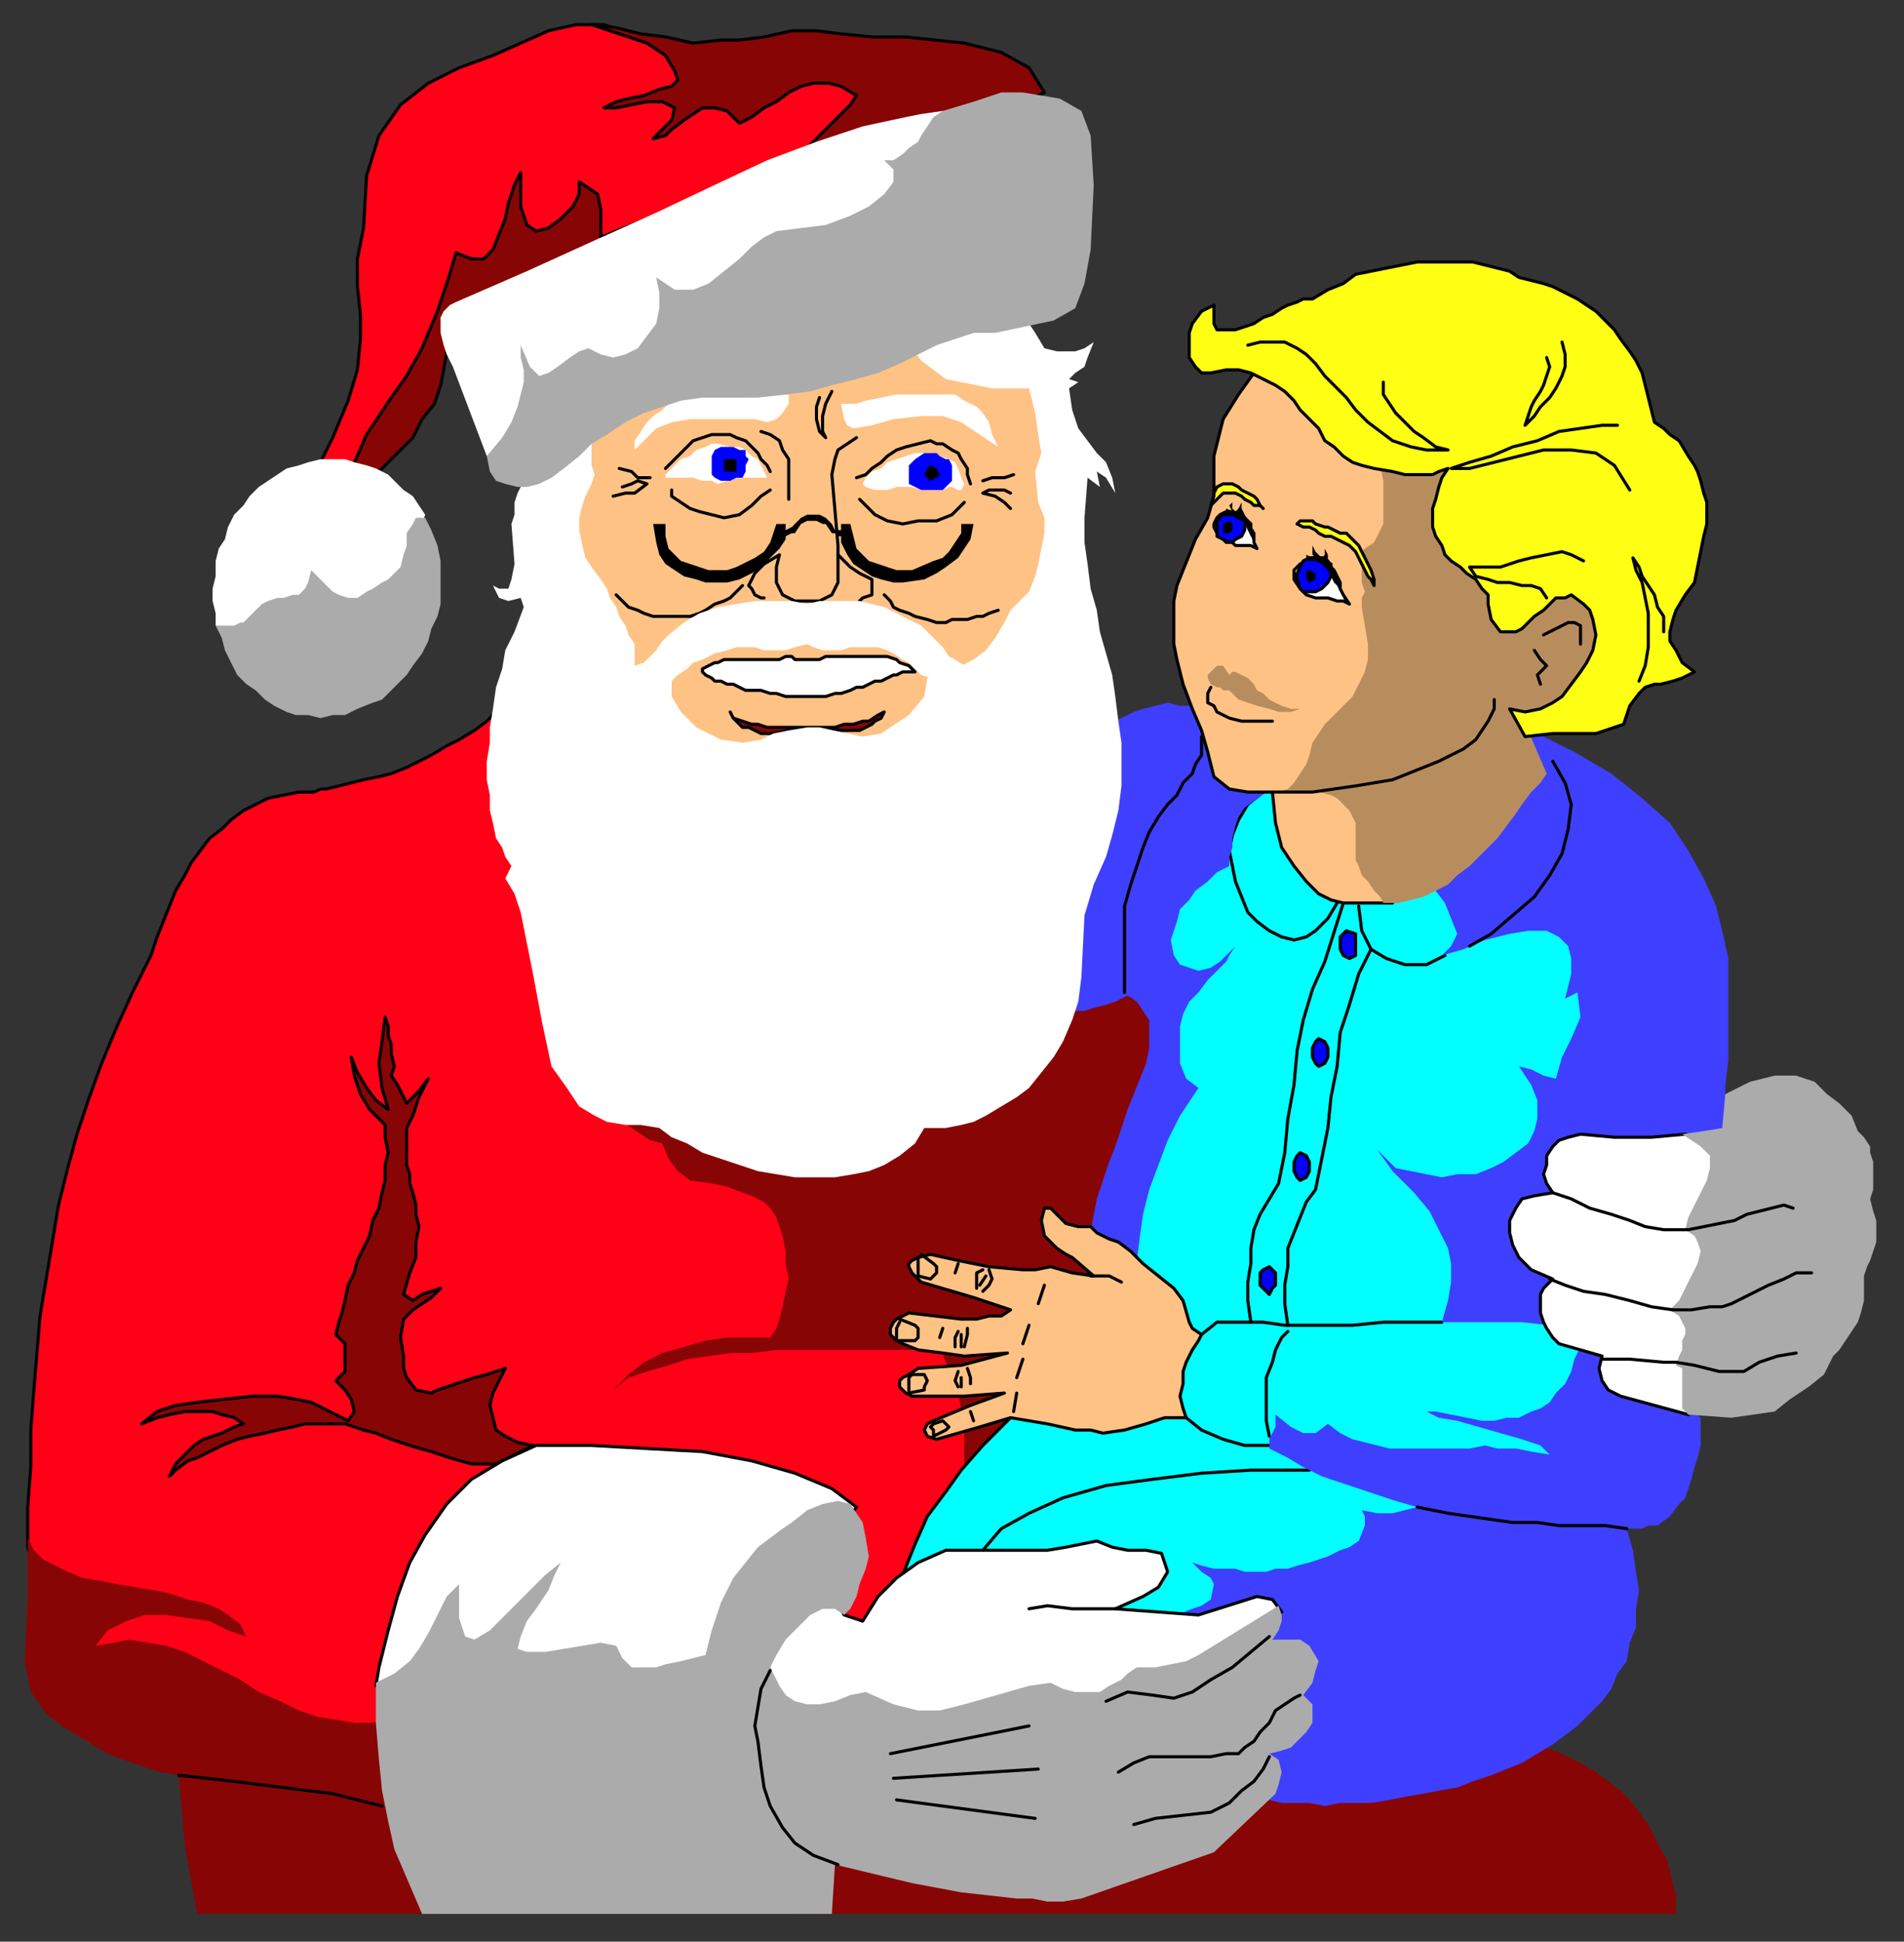 <?xml version="1.0" encoding="UTF-8" standalone="no"?>
<svg
   xmlns:dc="http://purl.org/dc/elements/1.1/"
   xmlns:cc="http://creativecommons.org/ns#"
   xmlns:rdf="http://www.w3.org/1999/02/22-rdf-syntax-ns#"
   xmlns:svg="http://www.w3.org/2000/svg"
   xmlns="http://www.w3.org/2000/svg"
   xmlns:sodipodi="http://sodipodi.sourceforge.net/DTD/sodipodi-0.dtd"
   xmlns:inkscape="http://www.inkscape.org/namespaces/inkscape"
   version="1.0"
   width="163.512mm"
   height="166.688mm"
   id="svg279"
   sodipodi:docname="SANTA075.WMF">
  <rect width="100%" height="100%" fill="#333333" stroke="none"/>
  <sodipodi:namedview
     pagecolor="#ffffff"
     bordercolor="#666666"
     borderopacity="1"
     objecttolerance="10"
     gridtolerance="10"
     guidetolerance="10"
     inkscape:pageopacity="0"
     inkscape:pageshadow="2"
     inkscape:window-width="640"
     inkscape:window-height="480"
     id="namedview281" />
  <defs
     id="defs3">
    <pattern
       id="WMFhbasepattern"
       patternUnits="userSpaceOnUse"
       width="6"
       height="6"
       x="0"
       y="0" />
  </defs>
  <path
     style="fill:#ff0016;fill-rule:evenodd;fill-opacity:1;stroke:#000000;stroke-width:1px;stroke-linecap:round;stroke-linejoin:round;stroke-miterlimit:4;stroke-dasharray:none;stroke-opacity:1;"
     d="  M 103,152   L 108,142   L 113,130   L 116,120   L 117,110   L 117,102   L 116,93   L 116,84   L 118,74   L 119,57   L 123,44   L 130,34   L 139,27   L 149,22   L 160,18   L 169,14   L 178,10   L 187,8   L 196,8   L 253,26   L 284,25   L 259,57   L 151,101   L 115,158   L 105,155   L 103,152  z "
     id="path5" />
  <path
     style="fill:#ff0016;fill-rule:evenodd;fill-opacity:1;stroke:#000000;stroke-width:1px;stroke-linecap:round;stroke-linejoin:round;stroke-miterlimit:4;stroke-dasharray:none;stroke-opacity:1;"
     d="  M 325,439   L 304,601   L 24,547   L 9,502   L 9,496   L 9,489   L 10,476   L 10,464   L 11,451   L 12,439   L 13,427   L 15,415   L 17,403   L 19,391   L 22,379   L 25,368   L 29,356   L 33,345   L 38,333   L 43,322   L 49,310   L 50,307   L 51,304   L 53,299   L 55,294   L 57,289   L 60,284   L 62,280   L 65,276   L 68,272   L 72,269   L 75,266   L 79,263   L 83,261   L 87,259   L 92,258   L 97,257   L 102,257   L 104,256   L 106,256   L 110,255   L 114,254   L 118,253   L 123,252   L 127,251   L 132,249   L 136,247   L 140,245   L 145,242   L 149,240   L 154,237   L 158,234   L 162,230   L 166,226   L 170,222   L 325,439  z "
     id="path7" />
  <path
     style="fill:#880505;fill-rule:evenodd;fill-opacity:1;stroke:#000000;stroke-width:1px;stroke-linecap:round;stroke-linejoin:round;stroke-miterlimit:4;stroke-dasharray:none;stroke-opacity:1;"
     d="  M 125,330   L 126,333   L 126,336   L 127,339   L 127,342   L 128,346   L 127,349   L 129,352   L 130,354   L 132,358   L 136,354   L 139,350   L 136,356   L 134,362   L 132,366   L 132,371   L 132,374   L 132,378   L 133,381   L 133,384   L 134,387   L 135,391   L 135,394   L 136,398   L 135,403   L 135,408   L 133,413   L 131,420   L 134,422   L 137,420   L 140,419   L 143,418   L 140,421   L 137,423   L 134,425   L 131,428   L 130,434   L 131,440   L 131,444   L 132,447   L 135,451   L 140,452   L 142,451   L 145,450   L 148,449   L 151,448   L 154,447   L 158,446   L 161,445   L 164,444   L 162,448   L 160,452   L 159,456   L 160,460   L 161,464   L 164,466   L 168,468   L 173,469   L 161,475   L 158,475   L 153,475   L 146,473   L 140,471   L 133,469   L 127,467   L 122,465   L 118,464   L 112,462   L 108,462   L 104,462   L 99,462   L 95,463   L 90,464   L 86,465   L 81,466   L 77,467   L 72,469   L 68,471   L 64,473   L 61,474   L 57,477   L 55,479   L 57,475   L 60,472   L 63,469   L 66,467   L 69,466   L 72,465   L 76,463   L 79,462   L 76,460   L 72,459   L 69,458   L 64,458   L 60,458   L 55,459   L 51,460   L 46,462   L 51,458   L 57,456   L 64,455   L 73,454   L 82,453   L 90,453   L 96,454   L 101,455   L 107,458   L 113,461   L 115,458   L 114,454   L 112,451   L 109,448   L 112,445   L 112,440   L 112,436   L 109,433   L 110,429   L 111,426   L 112,422   L 113,417   L 115,413   L 116,409   L 118,405   L 120,401   L 121,396   L 123,392   L 124,387   L 125,383   L 125,378   L 126,374   L 125,369   L 125,365   L 120,360   L 117,355   L 115,349   L 114,343   L 116,348   L 119,353   L 122,357   L 126,360   L 124,353   L 123,345   L 124,338   L 125,330  z "
     id="path9" />
  <path
     style="fill:#880505;fill-rule:evenodd;fill-opacity:1;stroke:none;"
     d="  M 9,499   L 11,503   L 14,506   L 18,508   L 22,510   L 27,512   L 33,513   L 38,514   L 44,515   L 50,516   L 55,517   L 61,519   L 66,520   L 71,522   L 74,524   L 78,527   L 80,531   L 74,529   L 68,526   L 61,525   L 54,524   L 47,524   L 41,526   L 35,529   L 31,534   L 37,533   L 42,532   L 48,533   L 54,534   L 60,536   L 66,539   L 72,542   L 78,545   L 84,549   L 91,552   L 97,555   L 103,557   L 109,558   L 115,559   L 121,559   L 127,557   L 143,621   L 64,621   L 62,610   L 60,599   L 59,587   L 58,576   L 52,575   L 46,573   L 40,571   L 35,569   L 30,566   L 25,563   L 20,560   L 15,556   L 10,549   L 8,539   L 9,519   L 9,499  z "
     id="path11" />
  <path
     style="fill:#880505;fill-rule:evenodd;fill-opacity:1;stroke:none;"
     d="  M 313,481   L 313,475   L 313,469   L 313,463   L 312,457   L 311,452   L 309,447   L 307,442   L 305,437   L 299,438   L 294,438   L 287,438   L 280,438   L 274,438   L 266,438   L 259,438   L 252,438   L 244,439   L 237,439   L 230,440   L 223,441   L 217,443   L 210,445   L 204,447   L 199,451   L 204,446   L 209,442   L 215,439   L 222,437   L 229,435   L 236,434   L 243,434   L 250,434   L 252,431   L 253,428   L 254,424   L 255,419   L 256,415   L 255,410   L 255,406   L 254,401   L 253,398   L 252,395   L 250,392   L 248,390   L 244,388   L 241,387   L 236,385   L 231,384   L 224,383   L 220,380   L 217,376   L 215,371   L 211,370   L 208,368   L 205,366   L 201,363   L 396,315   L 502,567   L 507,569   L 513,572   L 518,575   L 522,578   L 526,581   L 529,584   L 532,588   L 535,592   L 537,596   L 539,600   L 541,603   L 542,607   L 543,611   L 544,615   L 544,618   L 544,621   L 258,621   L 313,481  z "
     id="path13" />
  <path
     style="fill:#880505;fill-rule:evenodd;fill-opacity:1;stroke:#000000;stroke-width:1px;stroke-linecap:round;stroke-linejoin:round;stroke-miterlimit:4;stroke-dasharray:none;stroke-opacity:1;"
     d="  M 112,157   L 119,141   L 123,135   L 127,129   L 132,122   L 137,113   L 142,101   L 146,89   L 148,82   L 153,84   L 157,84   L 160,81   L 162,76   L 164,71   L 165,66   L 167,60   L 169,56   L 169,67   L 171,73   L 174,75   L 178,74   L 182,71   L 186,67   L 188,63   L 188,59   L 194,63   L 195,68   L 195,73   L 195,77   L 260,51   L 262,48   L 265,45   L 269,41   L 273,37   L 276,34   L 278,31   L 273,28   L 269,27   L 264,27   L 260,28   L 256,30   L 252,33   L 248,35   L 244,38   L 240,40   L 236,36   L 232,35   L 228,35   L 225,37   L 222,39   L 218,42   L 216,44   L 212,45   L 218,39   L 219,35   L 215,33   L 210,33   L 205,34   L 200,35   L 196,35   L 200,33   L 204,32   L 209,31   L 214,29   L 218,28   L 220,26   L 219,23   L 216,18   L 210,14   L 201,11   L 192,8   L 200,9   L 208,11   L 216,12   L 225,14   L 234,13   L 240,13   L 248,12   L 257,10   L 265,10   L 273,11   L 283,12   L 294,12   L 313,14   L 325,17   L 334,22   L 339,30   L 145,114   L 144,120   L 143,125   L 141,131   L 137,136   L 134,142   L 130,146   L 125,151   L 120,156   L 117,158   L 112,157  z "
     id="path15" />
  <path
     style="fill:#00ffff;fill-rule:evenodd;fill-opacity:1;stroke:#000000;stroke-width:1px;stroke-linecap:round;stroke-linejoin:round;stroke-miterlimit:4;stroke-dasharray:none;stroke-opacity:1;"
     d="  M 403,255   L 494,274   L 555,379   L 463,556   L 291,521   L 293,511   L 297,501   L 301,492   L 307,484   L 312,477   L 319,469   L 325,463   L 332,456   L 381,357   L 369,306   L 403,255  z "
     id="path17" />
  <path
     style="fill:none;stroke:#000000;stroke-width:1px;stroke-linecap:round;stroke-linejoin:round;stroke-miterlimit:4;stroke-dasharray:none;stroke-opacity:1;"
     d="  M 58,576   L 67,577   L 76,578   L 84,579   L 92,580   L 100,581   L 108,582   L 116,584   L 124,586  "
     id="path19" />
  <path
     style="fill:none;stroke:#000000;stroke-width:1px;stroke-linecap:round;stroke-linejoin:round;stroke-miterlimit:4;stroke-dasharray:none;stroke-opacity:1;"
     d="  M 434,293   L 431,298   L 427,302   L 424,304   L 420,305   L 416,304   L 412,302   L 408,299   L 405,296   L 403,291   L 401,286   L 400,281   L 399,276   L 400,271   L 402,266   L 405,261   L 410,257  "
     id="path21" />
  <path
     style="fill:none;stroke:#000000;stroke-width:1px;stroke-linecap:round;stroke-linejoin:round;stroke-miterlimit:4;stroke-dasharray:none;stroke-opacity:1;"
     d="  M 469,310   L 463,313   L 456,313   L 450,311   L 445,308   L 442,302   L 441,294  "
     id="path23" />
  <path
     style="fill:none;stroke:#000000;stroke-width:1px;stroke-linecap:round;stroke-linejoin:round;stroke-miterlimit:4;stroke-dasharray:none;stroke-opacity:1;"
     d="  M 445,308   L 441,316   L 438,326   L 435,335   L 434,346   L 432,356   L 431,366   L 429,376   L 427,386   L 424,390   L 422,395   L 420,400   L 418,405   L 418,411   L 417,417   L 417,423   L 418,430  "
     id="path25" />
  <path
     style="fill:none;stroke:#000000;stroke-width:1px;stroke-linecap:round;stroke-linejoin:round;stroke-miterlimit:4;stroke-dasharray:none;stroke-opacity:1;"
     d="  M 436,293   L 430,312   L 426,321   L 423,331   L 421,341   L 420,352   L 418,363   L 417,374   L 415,384   L 412,389   L 409,394   L 407,399   L 406,405   L 406,410   L 405,416   L 405,422   L 406,429  "
     id="path27" />
  <path
     style="fill:none;stroke:#000000;stroke-width:1px;stroke-linecap:round;stroke-linejoin:round;stroke-miterlimit:4;stroke-dasharray:none;stroke-opacity:1;"
     d="  M 418,432   L 416,434   L 414,438   L 413,442   L 411,447   L 411,451   L 411,456   L 411,461   L 412,466  "
     id="path29" />
  <path
     style="fill:none;stroke:#000000;stroke-width:1px;stroke-linecap:round;stroke-linejoin:round;stroke-miterlimit:4;stroke-dasharray:none;stroke-opacity:1;"
     d="  M 390,433   L 395,429   L 403,429   L 410,429   L 417,430   L 428,430   L 439,430   L 449,429   L 460,429   L 468,429  "
     id="path31" />
  <path
     style="fill:none;stroke:#000000;stroke-width:1px;stroke-linecap:round;stroke-linejoin:round;stroke-miterlimit:4;stroke-dasharray:none;stroke-opacity:1;"
     d="  M 385,460   L 390,464   L 397,467   L 404,469   L 412,469  "
     id="path33" />
  <path
     style="fill:none;stroke:#000000;stroke-width:1px;stroke-linecap:round;stroke-linejoin:round;stroke-miterlimit:4;stroke-dasharray:none;stroke-opacity:1;"
     d="  M 319,503   L 325,496   L 334,491   L 345,486   L 359,482   L 374,480   L 390,478   L 406,477   L 425,477  "
     id="path35" />
  <path
     style="fill:#0000ff;fill-rule:evenodd;fill-opacity:1;stroke:#000000;stroke-width:1px;stroke-linecap:round;stroke-linejoin:round;stroke-miterlimit:4;stroke-dasharray:none;stroke-opacity:1;"
     d="  M 428,337   L 430,338   L 431,340   L 431,341   L 431,343   L 430,345   L 428,346   L 427,345   L 426,343   L 426,341   L 426,340   L 427,338   L 428,337  z "
     id="path37" />
  <path
     style="fill:#0000ff;fill-rule:evenodd;fill-opacity:1;stroke:#000000;stroke-width:1px;stroke-linecap:round;stroke-linejoin:round;stroke-miterlimit:4;stroke-dasharray:none;stroke-opacity:1;"
     d="  M 437,302   L 440,303   L 440,305   L 440,308   L 440,310   L 438,311   L 436,310   L 435,308   L 435,307   L 435,304   L 437,302  z "
     id="path39" />
  <path
     style="fill:#0000ff;fill-rule:evenodd;fill-opacity:1;stroke:#000000;stroke-width:1px;stroke-linecap:round;stroke-linejoin:round;stroke-miterlimit:4;stroke-dasharray:none;stroke-opacity:1;"
     d="  M 422,374   L 424,375   L 425,377   L 425,378   L 425,380   L 424,382   L 422,383   L 421,382   L 420,380   L 420,378   L 420,377   L 421,375   L 422,374  z "
     id="path41" />
  <path
     style="fill:#0000ff;fill-rule:evenodd;fill-opacity:1;stroke:#000000;stroke-width:1px;stroke-linecap:round;stroke-linejoin:round;stroke-miterlimit:4;stroke-dasharray:none;stroke-opacity:1;"
     d="  M 412,411   L 413,412   L 414,413   L 414,415   L 414,417   L 413,418   L 412,420   L 410,418   L 409,417   L 409,415   L 409,413   L 410,412   L 412,411  z "
     id="path43" />
  <path
     style="fill:#3f3fff;fill-rule:evenodd;fill-opacity:1;stroke:none;"
     d="  M 358,235   L 364,233   L 368,231   L 371,230   L 375,229   L 379,228   L 383,229   L 387,229   L 391,230   L 411,257   L 407,260   L 404,262   L 402,265   L 401,268   L 400,272   L 400,275   L 399,278   L 399,281   L 395,283   L 392,286   L 388,289   L 386,292   L 383,295   L 382,299   L 381,302   L 380,305   L 381,310   L 383,313   L 386,314   L 389,315   L 393,314   L 396,312   L 398,310   L 401,307   L 399,310   L 398,312   L 395,315   L 392,318   L 389,322   L 386,325   L 384,329   L 383,333   L 383,340   L 383,345   L 385,350   L 389,353   L 383,362   L 379,370   L 376,378   L 373,386   L 371,394   L 370,401   L 369,409   L 370,416   L 354,400   L 355,394   L 356,389   L 358,383   L 360,377   L 362,372   L 364,366   L 366,360   L 368,355   L 370,350   L 372,345   L 373,340   L 373,335   L 373,331   L 371,328   L 369,325   L 366,323   L 362,325   L 359,326   L 355,327   L 352,328   L 348,328   L 345,328   L 341,327   L 337,327   L 352,236   L 358,235  z "
     id="path45" />
  <path
     style="fill:#3f3fff;fill-rule:evenodd;fill-opacity:1;stroke:none;"
     d="  M 468,310   L 475,308   L 482,305   L 490,303   L 496,302   L 502,302   L 506,304   L 509,307   L 510,311   L 510,316   L 508,324   L 512,322   L 513,330   L 510,337   L 507,343   L 505,350   L 501,349   L 497,347   L 493,346   L 497,352   L 499,357   L 499,363   L 498,367   L 496,371   L 492,374   L 488,377   L 484,379   L 479,381   L 473,381   L 468,382   L 463,381   L 458,380   L 453,379   L 450,376   L 447,373   L 452,380   L 459,387   L 464,393   L 467,399   L 470,405   L 471,410   L 471,416   L 470,422   L 468,429   L 477,429   L 485,429   L 494,429   L 503,430   L 560,365   L 560,358   L 560,352   L 561,344   L 561,336   L 561,328   L 561,320   L 561,311   L 559,302   L 557,294   L 553,285   L 548,276   L 542,267   L 533,259   L 523,251   L 511,244   L 497,237   L 466,289   L 469,293   L 471,298   L 473,303   L 471,307   L 468,310  z "
     id="path47" />
  <path
     style="fill:#3f3fff;fill-rule:evenodd;fill-opacity:1;stroke:none;"
     d="  M 412,467   L 414,463   L 414,459   L 419,463   L 423,465   L 427,465   L 431,462   L 435,465   L 439,467   L 443,468   L 447,469   L 451,470   L 455,470   L 459,470   L 463,470   L 468,470   L 472,470   L 477,470   L 482,469   L 486,470   L 492,470   L 497,471   L 503,472   L 500,469   L 494,467   L 487,465   L 480,463   L 473,461   L 467,460   L 463,458   L 466,458   L 471,459   L 476,460   L 481,461   L 485,461   L 489,460   L 493,460   L 497,458   L 500,457   L 503,455   L 505,452   L 508,449   L 510,445   L 511,441   L 513,437   L 513,432   L 552,460   L 552,464   L 552,469   L 551,473   L 550,476   L 549,480   L 548,483   L 547,486   L 545,488   L 542,492   L 538,495   L 535,495   L 533,496   L 531,496   L 528,496   L 530,503   L 531,510   L 532,516   L 531,522   L 531,528   L 529,533   L 528,539   L 525,543   L 523,548   L 520,552   L 516,556   L 512,560   L 508,563   L 504,566   L 499,569   L 494,572   L 489,574   L 484,576   L 478,578   L 473,580   L 467,581   L 462,582   L 456,583   L 451,584   L 445,585   L 440,585   L 435,585   L 430,586   L 425,585   L 421,585   L 416,585   L 412,584   L 382,524   L 387,522   L 390,521   L 393,519   L 394,514   L 393,512   L 390,510   L 387,507   L 390,508   L 394,509   L 397,509   L 401,509   L 404,510   L 407,510   L 411,510   L 414,509   L 418,509   L 421,508   L 425,507   L 428,506   L 431,505   L 435,503   L 438,502   L 441,500   L 443,495   L 443,492   L 442,490   L 447,491   L 452,491   L 456,490   L 460,489   L 453,487   L 447,485   L 441,483   L 435,481   L 429,479   L 423,476   L 418,473   L 412,470   L 412,467  z "
     id="path49" />
  <path
     style="fill:none;stroke:#000000;stroke-width:1px;stroke-linecap:round;stroke-linejoin:round;stroke-miterlimit:4;stroke-dasharray:none;stroke-opacity:1;"
     d="  M 365,322   L 365,312   L 365,303   L 365,294   L 367,287   L 369,281   L 371,275   L 373,270   L 376,265   L 379,261   L 382,258   L 384,254   L 387,251   L 388,248   L 390,245   L 390,242   L 390,239  "
     id="path51" />
  <path
     style="fill:none;stroke:#000000;stroke-width:1px;stroke-linecap:round;stroke-linejoin:round;stroke-miterlimit:4;stroke-dasharray:none;stroke-opacity:1;"
     d="  M 504,247   L 508,254   L 510,261   L 509,269   L 507,277   L 503,284   L 498,291   L 491,297   L 484,303   L 477,307  "
     id="path53" />
  <path
     style="fill:none;stroke:#000000;stroke-width:1px;stroke-linecap:round;stroke-linejoin:round;stroke-miterlimit:4;stroke-dasharray:none;stroke-opacity:1;"
     d="  M 460,489   L 470,491   L 477,492   L 484,493   L 491,494   L 499,494   L 506,495   L 513,495   L 521,495   L 528,496  "
     id="path55" />
  <path
     style="fill:#ffc285;fill-rule:evenodd;fill-opacity:1;stroke:#000000;stroke-width:1px;stroke-linecap:round;stroke-linejoin:round;stroke-miterlimit:4;stroke-dasharray:none;stroke-opacity:1;"
     d="  M 390,433   L 389,435   L 387,438   L 385,442   L 384,445   L 384,449   L 383,453   L 384,457   L 385,460   L 378,460   L 372,462   L 365,464   L 358,465   L 354,464   L 349,464   L 340,462   L 328,460   L 318,463   L 304,467   L 301,466   L 300,464   L 301,462   L 303,461   L 315,456   L 326,452   L 313,453   L 298,453   L 296,453   L 294,452   L 293,451   L 292,450   L 292,448   L 293,447   L 295,446   L 298,444   L 312,443   L 327,439   L 313,440   L 306,439   L 298,438   L 293,436   L 291,435   L 290,434   L 289,433   L 289,431   L 290,429   L 291,428   L 293,427   L 295,426   L 312,428   L 317,428   L 321,427   L 325,427   L 328,425   L 316,421   L 299,416   L 297,414   L 296,413   L 295,411   L 295,410   L 296,409   L 298,408   L 302,407   L 311,409   L 321,411   L 332,412   L 336,412   L 341,411   L 348,413   L 355,414   L 348,408   L 346,407   L 343,405   L 341,403   L 339,401   L 338,396   L 339,392   L 341,392   L 346,397   L 350,398   L 354,398   L 356,400   L 358,401   L 360,402   L 363,403   L 367,406   L 371,410   L 376,414   L 381,418   L 384,422   L 386,429   L 387,431   L 390,433  z "
     id="path57" />
  <path
     style="fill:none;stroke:#000000;stroke-width:1px;stroke-linecap:round;stroke-linejoin:round;stroke-miterlimit:4;stroke-dasharray:none;stroke-opacity:1;"
     d="  M 299,407   L 303,410   L 304,411   L 304,412   L 304,413   L 302,415   L 298,414   L 298,412   L 298,410   L 298,408  "
     id="path59" />
  <path
     style="fill:none;stroke:#000000;stroke-width:1px;stroke-linecap:round;stroke-linejoin:round;stroke-miterlimit:4;stroke-dasharray:none;stroke-opacity:1;"
     d="  M 292,428   L 297,430   L 298,431   L 298,433   L 298,434   L 297,435   L 291,435   L 291,433   L 291,431   L 292,429  "
     id="path61" />
  <path
     style="fill:none;stroke:#000000;stroke-width:1px;stroke-linecap:round;stroke-linejoin:round;stroke-miterlimit:4;stroke-dasharray:none;stroke-opacity:1;"
     d="  M 296,446   L 300,446   L 301,448   L 300,450   L 300,451   L 295,452   L 295,451   L 295,449   L 295,447   L 296,446   L 296,446   L 296,446  "
     id="path63" />
  <path
     style="fill:none;stroke:#000000;stroke-width:1px;stroke-linecap:round;stroke-linejoin:round;stroke-miterlimit:4;stroke-dasharray:none;stroke-opacity:1;"
     d="  M 303,462   L 306,461   L 308,463   L 307,464   L 303,466   L 303,464   L 302,463   L 303,462   L 303,462   L 303,462  "
     id="path65" />
  <path
     style="fill:none;stroke:#000000;stroke-width:1px;stroke-linecap:round;stroke-linejoin:round;stroke-miterlimit:4;stroke-dasharray:none;stroke-opacity:1;"
     d="  M 321,412   L 322,415   L 321,417   L 319,419  "
     id="path67" />
  <path
     style="fill:none;stroke:#000000;stroke-width:1px;stroke-linecap:round;stroke-linejoin:round;stroke-miterlimit:4;stroke-dasharray:none;stroke-opacity:1;"
     d="  M 319,412   L 317,413   L 317,416   L 317,418  "
     id="path69" />
  <path
     style="fill:none;stroke:#000000;stroke-width:1px;stroke-linecap:round;stroke-linejoin:round;stroke-miterlimit:4;stroke-dasharray:none;stroke-opacity:1;"
     d="  M 320,414   L 318,417  "
     id="path71" />
  <path
     style="fill:none;stroke:#000000;stroke-width:1px;stroke-linecap:round;stroke-linejoin:round;stroke-miterlimit:4;stroke-dasharray:none;stroke-opacity:1;"
     d="  M 314,431   L 314,433   L 313,437  "
     id="path73" />
  <path
     style="fill:none;stroke:#000000;stroke-width:1px;stroke-linecap:round;stroke-linejoin:round;stroke-miterlimit:4;stroke-dasharray:none;stroke-opacity:1;"
     d="  M 311,432   L 310,434   L 310,437  "
     id="path75" />
  <path
     style="fill:none;stroke:#000000;stroke-width:1px;stroke-linecap:round;stroke-linejoin:round;stroke-miterlimit:4;stroke-dasharray:none;stroke-opacity:1;"
     d="  M 312,433   L 312,437  "
     id="path77" />
  <path
     style="fill:none;stroke:#000000;stroke-width:1px;stroke-linecap:round;stroke-linejoin:round;stroke-miterlimit:4;stroke-dasharray:none;stroke-opacity:1;"
     d="  M 314,444   L 315,447   L 315,449  "
     id="path79" />
  <path
     style="fill:none;stroke:#000000;stroke-width:1px;stroke-linecap:round;stroke-linejoin:round;stroke-miterlimit:4;stroke-dasharray:none;stroke-opacity:1;"
     d="  M 311,445   L 310,448   L 311,450  "
     id="path81" />
  <path
     style="fill:none;stroke:#000000;stroke-width:1px;stroke-linecap:round;stroke-linejoin:round;stroke-miterlimit:4;stroke-dasharray:none;stroke-opacity:1;"
     d="  M 312,447   L 312,450  "
     id="path83" />
  <path
     style="fill:none;stroke:#000000;stroke-width:1px;stroke-linecap:round;stroke-linejoin:round;stroke-miterlimit:4;stroke-dasharray:none;stroke-opacity:1;"
     d="  M 315,458   L 316,461  "
     id="path85" />
  <path
     style="fill:none;stroke:#000000;stroke-width:1px;stroke-linecap:round;stroke-linejoin:round;stroke-miterlimit:4;stroke-dasharray:none;stroke-opacity:1;"
     d="  M 306,431   L 305,434  "
     id="path87" />
  <path
     style="fill:none;stroke:#000000;stroke-width:1px;stroke-linecap:round;stroke-linejoin:round;stroke-miterlimit:4;stroke-dasharray:none;stroke-opacity:1;"
     d="  M 311,410   L 310,413  "
     id="path89" />
  <path
     style="fill:none;stroke:#000000;stroke-width:1px;stroke-linecap:round;stroke-linejoin:round;stroke-miterlimit:4;stroke-dasharray:none;stroke-opacity:1;"
     d="  M 339,417   L 337,423  "
     id="path91" />
  <path
     style="fill:none;stroke:#000000;stroke-width:1px;stroke-linecap:round;stroke-linejoin:round;stroke-miterlimit:4;stroke-dasharray:none;stroke-opacity:1;"
     d="  M 334,430   L 332,436  "
     id="path93" />
  <path
     style="fill:none;stroke:#000000;stroke-width:1px;stroke-linecap:round;stroke-linejoin:round;stroke-miterlimit:4;stroke-dasharray:none;stroke-opacity:1;"
     d="  M 332,441   L 330,447  "
     id="path95" />
  <path
     style="fill:none;stroke:#000000;stroke-width:1px;stroke-linecap:round;stroke-linejoin:round;stroke-miterlimit:4;stroke-dasharray:none;stroke-opacity:1;"
     d="  M 330,452   L 329,458  "
     id="path97" />
  <path
     style="fill:none;stroke:#000000;stroke-width:1px;stroke-linecap:round;stroke-linejoin:round;stroke-miterlimit:4;stroke-dasharray:none;stroke-opacity:1;"
     d="  M 354,414   L 360,414   L 364,416  "
     id="path99" />
  <path
     style="fill:#ffc285;fill-rule:evenodd;fill-opacity:1;stroke:#000000;stroke-width:1px;stroke-linecap:round;stroke-linejoin:round;stroke-miterlimit:4;stroke-dasharray:none;stroke-opacity:1;"
     d="  M 413,257   L 405,257   L 399,256   L 394,252   L 392,244   L 390,237   L 387,230   L 384,222   L 382,214   L 381,209   L 381,205   L 381,200   L 381,195   L 382,190   L 384,185   L 386,180   L 388,175   L 392,168   L 394,161   L 394,154   L 394,148   L 397,136   L 402,128   L 407,121   L 414,114   L 463,150   L 452,293   L 440,293   L 436,293   L 432,292   L 428,290   L 424,286   L 420,281   L 416,275   L 414,267   L 413,257  z "
     id="path101" />
  <path
     style="fill:#ffffff;fill-rule:evenodd;fill-opacity:1;stroke:#000000;stroke-width:1px;stroke-linecap:round;stroke-linejoin:round;stroke-miterlimit:4;stroke-dasharray:none;stroke-opacity:1;"
     d="  M 395,168   L 396,167   L 398,166   L 400,166   L 403,167   L 404,168   L 406,170   L 406,172   L 407,173   L 407,175   L 407,176   L 408,178   L 406,177   L 404,177   L 403,177   L 401,177   L 400,176   L 398,176   L 397,175   L 396,174   L 395,173   L 394,171   L 394,170   L 395,168  z "
     id="path103" />
  <path
     style="fill:#ffffff;fill-rule:evenodd;fill-opacity:1;stroke:#000000;stroke-width:1px;stroke-linecap:round;stroke-linejoin:round;stroke-miterlimit:4;stroke-dasharray:none;stroke-opacity:1;"
     d="  M 420,185   L 422,183   L 424,182   L 426,181   L 427,181   L 429,181   L 431,182   L 432,184   L 433,185   L 434,187   L 435,189   L 435,191   L 436,193   L 438,196   L 436,195   L 435,195   L 434,195   L 431,194   L 430,194   L 428,194   L 427,194   L 424,193   L 423,192   L 422,191   L 420,188   L 420,187   L 420,186   L 420,185  z "
     id="path105" />
  <path
     style="fill:#0000ff;fill-rule:evenodd;fill-opacity:1;stroke:#000000;stroke-width:1px;stroke-linecap:round;stroke-linejoin:round;stroke-miterlimit:4;stroke-dasharray:none;stroke-opacity:1;"
     d="  M 404,168   L 404,170   L 404,172   L 403,174   L 401,175   L 400,176   L 399,176   L 397,175   L 395,174   L 395,172   L 395,171   L 395,169   L 397,167   L 398,167   L 400,167   L 401,167   L 403,167   L 404,168  z "
     id="path107" />
  <path
     style="fill:#0000ff;fill-rule:evenodd;fill-opacity:1;stroke:#000000;stroke-width:1px;stroke-linecap:round;stroke-linejoin:round;stroke-miterlimit:4;stroke-dasharray:none;stroke-opacity:1;"
     d="  M 430,182   L 432,183   L 432,184   L 432,187   L 431,189   L 429,191   L 427,192   L 424,192   L 423,192   L 422,191   L 421,188   L 421,186   L 422,184   L 423,182   L 425,181   L 427,181   L 429,181   L 430,182  z "
     id="path109" />
  <path
     style="fill:#000000;fill-rule:evenodd;fill-opacity:1;stroke:none;"
     d="  M 399,169   L 400,170   L 400,172   L 399,173   L 397,173   L 397,171   L 397,170   L 399,169  z "
     id="path111" />
  <path
     style="fill:#000000;fill-rule:evenodd;fill-opacity:1;stroke:none;"
     d="  M 425,185   L 427,186   L 427,188   L 425,189   L 424,188   L 424,187   L 424,185   L 425,185  z "
     id="path113" />
  <path
     style="fill:#000000;fill-rule:evenodd;fill-opacity:1;stroke:none;"
     d="  M 398,167   L 398,165   L 398,163   L 398,165   L 400,166   L 399,164   L 400,163   L 400,162   L 400,164   L 400,165   L 401,166   L 402,165   L 403,163   L 403,165   L 404,167   L 405,169   L 406,171   L 407,172   L 407,174   L 407,175   L 407,176   L 408,178   L 406,174   L 405,172   L 404,170   L 403,169   L 401,168   L 400,167   L 399,167   L 398,167  z "
     id="path115" />
  <path
     style="fill:#000000;fill-rule:evenodd;fill-opacity:1;stroke:none;"
     d="  M 424,182   L 424,181   L 424,179   L 424,177   L 424,179   L 424,180   L 426,181   L 427,181   L 426,180   L 426,179   L 426,177   L 427,179   L 428,180   L 429,181   L 430,180   L 430,179   L 430,178   L 431,180   L 431,182   L 432,183   L 433,185   L 434,187   L 434,188   L 435,190   L 436,193   L 437,196   L 436,194   L 436,193   L 435,192   L 434,190   L 433,189   L 432,187   L 431,185   L 429,183   L 427,182   L 425,182   L 424,182  z "
     id="path117" />
  <path
     style="fill:none;stroke:none;"
     d="  M 409,168   L 409,170   L 410,171   L 410,173   L 410,175   L 410,177   L 410,178   L 409,180   L 409,182   L 408,184   L 407,186   L 407,187   L 405,188   L 403,190   L 402,191   L 400,192   L 398,193   L 397,194   L 396,196   L 396,199   L 397,200   L 398,202   L 400,204   L 402,204   L 404,204   L 406,204   L 407,204   L 408,205   L 410,207   L 410,209   L 412,208   L 413,208   L 415,206   L 415,204   L 415,203   L 415,202   L 415,200  "
     id="path119" />
  <path
     style="fill:#b88d5e;fill-rule:evenodd;fill-opacity:1;stroke:none;"
     d="  M 392,219   L 393,218   L 395,216   L 397,216   L 399,219   L 400,218   L 401,218   L 403,219   L 405,220   L 407,222   L 408,224   L 410,225   L 412,227   L 414,228   L 416,229   L 419,230   L 422,230   L 419,231   L 415,231   L 412,230   L 408,229   L 405,228   L 402,227   L 399,224   L 397,224   L 396,223   L 395,223   L 393,222   L 392,220   L 392,219  z "
     id="path121" />
  <path
     style="fill:none;stroke:#000000;stroke-width:1px;stroke-linecap:round;stroke-linejoin:round;stroke-miterlimit:4;stroke-dasharray:none;stroke-opacity:1;"
     d="  M 393,223   L 392,225   L 392,228   L 394,229   L 395,231   L 399,233   L 403,234   L 408,234   L 413,234  "
     id="path123" />
  <path
     style="fill:#b88d5e;fill-rule:evenodd;fill-opacity:1;stroke:none;"
     d="  M 448,151   L 490,137   L 516,194   L 520,210   L 511,230   L 496,237   L 502,251   L 500,254   L 497,257   L 494,261   L 492,264   L 489,268   L 486,272   L 483,275   L 480,278   L 477,281   L 473,284   L 470,287   L 466,289   L 462,291   L 458,292   L 454,293   L 449,293   L 448,291   L 446,289   L 444,286   L 442,284   L 441,281   L 440,279   L 440,276   L 440,272   L 440,269   L 440,267   L 439,265   L 438,263   L 436,261   L 434,259   L 432,258   L 428,257   L 414,257   L 418,256   L 420,254   L 422,251   L 424,248   L 425,245   L 426,241   L 428,238   L 430,235   L 435,230   L 439,226   L 441,222   L 443,218   L 444,214   L 444,209   L 443,203   L 442,197   L 442,194   L 443,192   L 442,189   L 442,187   L 442,184   L 441,182   L 441,180   L 443,178   L 446,176   L 447,174   L 449,170   L 449,166   L 449,161   L 449,156   L 448,151  z "
     id="path125" />
  <path
     style="fill:#ffff14;fill-rule:evenodd;fill-opacity:1;stroke:#000000;stroke-width:1px;stroke-linecap:round;stroke-linejoin:round;stroke-miterlimit:4;stroke-dasharray:none;stroke-opacity:1;"
     d="  M 410,165   L 409,164   L 407,164   L 406,163   L 404,162   L 403,161   L 401,160   L 400,160   L 399,160   L 397,160   L 396,161   L 395,162   L 393,164   L 394,161   L 394,160   L 395,158   L 397,157   L 399,157   L 400,157   L 402,158   L 403,159   L 405,160   L 407,161   L 408,162   L 409,164   L 410,165  z "
     id="path127" />
  <path
     style="fill:#ffff14;fill-rule:evenodd;fill-opacity:1;stroke:#000000;stroke-width:1px;stroke-linecap:round;stroke-linejoin:round;stroke-miterlimit:4;stroke-dasharray:none;stroke-opacity:1;"
     d="  M 422,169   L 424,169   L 426,169   L 427,170   L 430,171   L 431,171   L 433,172   L 435,173   L 437,173   L 439,175   L 441,177   L 442,179   L 443,181   L 444,183   L 445,185   L 446,188   L 446,190   L 445,188   L 444,187   L 443,185   L 442,183   L 441,181   L 440,179   L 438,177   L 436,176   L 434,175   L 432,174   L 430,174   L 428,173   L 427,172   L 425,171   L 423,171   L 421,170   L 422,169  z "
     id="path129" />
  <path
     style="fill:#ffff14;fill-rule:evenodd;fill-opacity:1;stroke:#000000;stroke-width:1px;stroke-linecap:round;stroke-linejoin:round;stroke-miterlimit:4;stroke-dasharray:none;stroke-opacity:1;"
     d="  M 394,99   L 394,102   L 394,105   L 395,107   L 399,107   L 401,107   L 404,106   L 407,105   L 410,103   L 413,102   L 416,100   L 418,99   L 421,98   L 423,97   L 426,97   L 431,94   L 436,92   L 440,89   L 445,88   L 450,87   L 455,86   L 460,85   L 465,85   L 469,85   L 474,85   L 478,85   L 482,86   L 486,87   L 490,88   L 493,90   L 497,91   L 501,92   L 504,93   L 508,95   L 512,97   L 515,99   L 518,101   L 521,104   L 524,107   L 526,110   L 529,114   L 531,117   L 533,121   L 534,125   L 535,129   L 536,133   L 537,137   L 540,139   L 542,141   L 545,143   L 548,148   L 550,151   L 551,153   L 552,156   L 553,160   L 554,163   L 554,166   L 554,170   L 553,174   L 552,179   L 551,184   L 550,189   L 547,193   L 544,198   L 543,201   L 542,205   L 542,208   L 544,211   L 546,215   L 550,218   L 546,220   L 543,221   L 539,222   L 537,222   L 534,223   L 532,225   L 529,229   L 527,235   L 518,238   L 511,238   L 504,238   L 495,239   L 490,230   L 495,231   L 500,230   L 504,228   L 507,226   L 510,222   L 513,218   L 515,215   L 517,211   L 518,206   L 517,201   L 516,198   L 514,196   L 510,193   L 508,194   L 505,194   L 503,196   L 501,198   L 498,200   L 494,204   L 492,205   L 489,205   L 487,205   L 484,201   L 483,196   L 483,193   L 481,191   L 479,188   L 476,186   L 474,184   L 471,182   L 469,180   L 468,177   L 466,174   L 465,171   L 465,168   L 465,165   L 466,162   L 467,158   L 468,155   L 470,152   L 467,153   L 465,154   L 463,154   L 460,154   L 458,154   L 456,154   L 452,153   L 446,152   L 442,151   L 439,150   L 436,148   L 433,145   L 430,143   L 428,139   L 425,136   L 422,133   L 420,130   L 417,127   L 414,125   L 410,123   L 406,121   L 402,120   L 398,120   L 393,121   L 390,121   L 388,119   L 386,116   L 386,112   L 386,108   L 387,105   L 390,101   L 394,99  z "
     id="path131" />
  <path
     style="fill:none;stroke:#000000;stroke-width:1px;stroke-linecap:round;stroke-linejoin:round;stroke-miterlimit:4;stroke-dasharray:none;stroke-opacity:1;"
     d="  M 405,112   L 409,111   L 413,111   L 417,111   L 421,113   L 424,115   L 427,118   L 430,122   L 433,125   L 437,129   L 440,133   L 444,137   L 448,140   L 452,143   L 458,145   L 463,146   L 470,146   L 466,145   L 462,142   L 459,140   L 456,137   L 453,134   L 451,131   L 449,128   L 449,124  "
     id="path133" />
  <path
     style="fill:none;stroke:#000000;stroke-width:1px;stroke-linecap:round;stroke-linejoin:round;stroke-miterlimit:4;stroke-dasharray:none;stroke-opacity:1;"
     d="  M 507,111   L 508,115   L 508,119   L 507,122   L 505,126   L 503,129   L 500,132   L 498,135   L 495,138   L 496,135   L 497,132   L 498,130   L 500,127   L 501,125   L 502,122   L 503,119   L 502,116  "
     id="path135" />
  <path
     style="fill:none;stroke:#000000;stroke-width:1px;stroke-linecap:round;stroke-linejoin:round;stroke-miterlimit:4;stroke-dasharray:none;stroke-opacity:1;"
     d="  M 529,159   L 524,151   L 518,147   L 510,146   L 501,146   L 493,148   L 485,150   L 477,152   L 471,152   L 477,150   L 484,148   L 491,145   L 499,143   L 506,140   L 513,139   L 520,138   L 525,138  "
     id="path137" />
  <path
     style="fill:none;stroke:#000000;stroke-width:1px;stroke-linecap:round;stroke-linejoin:round;stroke-miterlimit:4;stroke-dasharray:none;stroke-opacity:1;"
     d="  M 514,182   L 510,180   L 507,179   L 502,180   L 497,181   L 493,182   L 487,184   L 482,184   L 477,184   L 479,187   L 483,188   L 486,189   L 490,189   L 494,190   L 497,190   L 500,191   L 502,194  "
     id="path139" />
  <path
     style="fill:none;stroke:#000000;stroke-width:1px;stroke-linecap:round;stroke-linejoin:round;stroke-miterlimit:4;stroke-dasharray:none;stroke-opacity:1;"
     d="  M 540,205   L 540,203   L 540,200   L 538,197   L 537,193   L 535,190   L 533,187   L 532,184   L 530,181   L 531,185   L 533,189   L 534,194   L 535,199   L 535,205   L 535,210   L 534,216   L 532,221  "
     id="path141" />
  <path
     style="fill:none;stroke:#000000;stroke-width:1px;stroke-linecap:round;stroke-linejoin:round;stroke-miterlimit:4;stroke-dasharray:none;stroke-opacity:1;"
     d="  M 413,257   L 419,257   L 426,257   L 433,256   L 440,255   L 446,254   L 452,253   L 457,251   L 462,249   L 467,247   L 471,245   L 475,243   L 479,240   L 481,237   L 483,234   L 485,230   L 485,227  "
     id="path143" />
  <path
     style="fill:none;stroke:#000000;stroke-width:1px;stroke-linecap:round;stroke-linejoin:round;stroke-miterlimit:4;stroke-dasharray:none;stroke-opacity:1;"
     d="  M 501,206   L 505,204   L 509,202   L 511,202   L 513,203   L 513,206   L 513,209  "
     id="path145" />
  <path
     style="fill:none;stroke:#000000;stroke-width:1px;stroke-linecap:round;stroke-linejoin:round;stroke-miterlimit:4;stroke-dasharray:none;stroke-opacity:1;"
     d="  M 498,211   L 500,214   L 502,216   L 501,217   L 499,219   L 500,222  "
     id="path147" />
  <path
     style="fill:#ffffff;fill-rule:evenodd;fill-opacity:1;stroke:#000000;stroke-width:1px;stroke-linecap:round;stroke-linejoin:round;stroke-miterlimit:4;stroke-dasharray:none;stroke-opacity:1;"
     d="  M 174,469   L 192,469   L 210,470   L 228,471   L 244,474   L 258,478   L 270,483   L 278,489   L 200,593   L 122,547   L 123,541   L 126,529   L 129,518   L 133,507   L 138,498   L 145,488   L 153,480   L 163,474   L 174,469  z "
     id="path149" />
  <path
     style="fill:#ffffff;fill-rule:evenodd;fill-opacity:1;stroke:#000000;stroke-width:1px;stroke-linecap:round;stroke-linejoin:round;stroke-miterlimit:4;stroke-dasharray:none;stroke-opacity:1;"
     d="  M 274,524   L 280,526   L 285,518   L 291,512   L 298,507   L 307,503   L 340,503   L 346,502   L 351,501   L 356,500   L 361,502   L 366,503   L 372,503   L 377,504   L 379,510   L 376,515   L 371,518   L 362,522   L 389,524   L 408,518   L 413,519   L 416,523   L 366,557   L 257,560   L 247,541   L 257,526   L 271,519   L 274,524  z "
     id="path151" />
  <path
     style="fill:#ffffff;fill-rule:evenodd;fill-opacity:1;stroke:#000000;stroke-width:1px;stroke-linecap:round;stroke-linejoin:round;stroke-miterlimit:4;stroke-dasharray:none;stroke-opacity:1;"
     d="  M 513,368   L 524,369   L 536,369   L 547,368   L 597,389   L 548,459   L 526,453   L 522,451   L 520,448   L 519,444   L 520,440   L 506,436   L 504,434   L 502,431   L 501,429   L 500,426   L 500,423   L 500,420   L 501,418   L 504,415   L 497,412   L 493,408   L 491,404   L 490,400   L 490,396   L 492,392   L 494,389   L 498,388   L 504,387   L 502,384   L 501,381   L 502,378   L 502,375   L 504,372   L 506,370   L 509,369   L 513,368  z "
     id="path153" />
  <path
     style="fill:#ababab;fill-rule:evenodd;fill-opacity:1;stroke:none;"
     d="  M 271,605   L 270,621   L 137,621   L 134,614   L 131,607   L 128,600   L 126,591   L 124,581   L 123,571   L 122,559   L 122,546   L 128,543   L 133,539   L 136,535   L 139,530   L 141,526   L 143,522   L 145,518   L 149,514   L 149,525   L 151,531   L 154,532   L 159,529   L 165,523   L 171,517   L 177,511   L 182,507   L 180,511   L 178,516   L 174,522   L 171,526   L 169,531   L 168,535   L 171,536   L 177,536   L 183,535   L 189,534   L 195,533   L 200,534   L 202,538   L 205,541   L 209,541   L 213,541   L 216,540   L 221,539   L 225,538   L 229,537   L 231,529   L 234,520   L 238,512   L 242,507   L 246,502   L 250,499   L 254,496   L 257,494   L 262,490   L 267,488   L 272,487   L 276,488   L 280,494   L 281,499   L 282,505   L 281,509   L 279,514   L 278,518   L 276,522   L 274,524   L 271,522   L 267,522   L 263,524   L 259,528   L 255,532   L 252,537   L 250,541   L 253,547   L 255,550   L 258,552   L 262,553   L 266,553   L 271,552   L 276,550   L 281,549   L 290,553   L 298,555   L 305,555   L 313,553   L 320,551   L 327,549   L 334,547   L 341,546   L 345,548   L 349,549   L 353,549   L 357,549   L 360,547   L 364,545   L 366,543   L 369,541   L 375,541   L 380,540   L 385,539   L 389,537   L 415,521   L 416,524   L 416,526   L 415,529   L 413,532   L 418,532   L 422,532   L 425,534   L 428,539   L 427,542   L 426,546   L 423,550   L 426,553   L 426,556   L 426,559   L 424,562   L 422,564   L 419,567   L 416,568   L 412,569   L 415,571   L 416,575   L 415,579   L 414,582   L 394,601   L 351,616   L 345,617   L 340,617   L 335,616   L 330,616   L 312,614   L 296,611   L 271,605  z "
     id="path155" />
  <path
     style="fill:#ababab;fill-rule:evenodd;fill-opacity:1;stroke:none;"
     d="  M 546,368   L 553,367   L 559,366   L 560,355   L 564,353   L 568,351   L 572,350   L 576,349   L 580,349   L 583,349   L 586,350   L 589,351   L 593,355   L 597,358   L 601,362   L 603,367   L 605,369   L 607,372   L 607,374   L 608,377   L 608,380   L 608,383   L 608,386   L 607,389   L 608,393   L 609,396   L 609,400   L 609,403   L 608,406   L 607,409   L 606,411   L 605,414   L 605,418   L 605,422   L 604,426   L 603,429   L 601,432   L 599,435   L 597,438   L 595,440   L 592,446   L 587,450   L 581,454   L 576,458   L 562,460   L 548,459   L 546,457   L 546,455   L 546,453   L 546,450   L 546,448   L 546,446   L 546,444   L 544,443   L 545,440   L 546,438   L 546,435   L 547,433   L 547,431   L 546,429   L 545,427   L 542,425   L 545,422   L 547,418   L 549,414   L 551,410   L 552,406   L 551,403   L 550,401   L 547,399   L 548,395   L 550,391   L 552,387   L 554,383   L 555,379   L 555,375   L 552,372   L 546,368  z "
     id="path157" />
  <path
     style="fill:none;stroke:#000000;stroke-width:1px;stroke-linecap:round;stroke-linejoin:round;stroke-miterlimit:4;stroke-dasharray:none;stroke-opacity:1;"
     d="  M 362,522   L 352,522   L 348,522   L 340,521   L 334,522  "
     id="path159" />
  <path
     style="fill:none;stroke:#000000;stroke-width:1px;stroke-linecap:round;stroke-linejoin:round;stroke-miterlimit:4;stroke-dasharray:none;stroke-opacity:1;"
     d="  M 504,387   L 510,389   L 516,392   L 523,394   L 529,396   L 534,398   L 540,399   L 544,399   L 548,399  "
     id="path161" />
  <path
     style="fill:none;stroke:#000000;stroke-width:1px;stroke-linecap:round;stroke-linejoin:round;stroke-miterlimit:4;stroke-dasharray:none;stroke-opacity:1;"
     d="  M 503,415   L 508,417   L 514,419   L 521,420   L 529,422   L 536,424   L 543,425  "
     id="path163" />
  <path
     style="fill:none;stroke:#000000;stroke-width:1px;stroke-linecap:round;stroke-linejoin:round;stroke-miterlimit:4;stroke-dasharray:none;stroke-opacity:1;"
     d="  M 520,441   L 529,441   L 540,442   L 544,442  "
     id="path165" />
  <path
     style="fill:none;stroke:#000000;stroke-width:1px;stroke-linecap:round;stroke-linejoin:round;stroke-miterlimit:4;stroke-dasharray:none;stroke-opacity:1;"
     d="  M 548,399   L 553,398   L 558,397   L 563,396   L 567,394   L 571,393   L 575,392   L 579,391   L 582,392  "
     id="path167" />
  <path
     style="fill:none;stroke:#000000;stroke-width:1px;stroke-linecap:round;stroke-linejoin:round;stroke-miterlimit:4;stroke-dasharray:none;stroke-opacity:1;"
     d="  M 543,425   L 549,425   L 555,424   L 559,424   L 562,423   L 566,421   L 570,419   L 574,417   L 579,415   L 583,413   L 588,413  "
     id="path169" />
  <path
     style="fill:none;stroke:#000000;stroke-width:1px;stroke-linecap:round;stroke-linejoin:round;stroke-miterlimit:4;stroke-dasharray:none;stroke-opacity:1;"
     d="  M 544,442   L 550,443   L 558,445   L 566,445   L 571,442   L 577,440   L 583,439  "
     id="path171" />
  <path
     style="fill:none;stroke:#000000;stroke-width:1px;stroke-linecap:round;stroke-linejoin:round;stroke-miterlimit:4;stroke-dasharray:none;stroke-opacity:1;"
     d="  M 412,531   L 406,536   L 400,541   L 393,545   L 387,549   L 381,551   L 374,550   L 366,549   L 359,552  "
     id="path173" />
  <path
     style="fill:none;stroke:#000000;stroke-width:1px;stroke-linecap:round;stroke-linejoin:round;stroke-miterlimit:4;stroke-dasharray:none;stroke-opacity:1;"
     d="  M 422,550   L 420,551   L 417,553   L 414,555   L 412,559   L 409,562   L 407,565   L 404,567   L 402,569   L 398,569   L 393,570   L 388,570   L 383,570   L 378,570   L 373,570   L 368,572   L 363,575  "
     id="path175" />
  <path
     style="fill:none;stroke:#000000;stroke-width:1px;stroke-linecap:round;stroke-linejoin:round;stroke-miterlimit:4;stroke-dasharray:none;stroke-opacity:1;"
     d="  M 412,570   L 410,574   L 407,578   L 403,581   L 399,585   L 393,588   L 384,589   L 375,590   L 368,592  "
     id="path177" />
  <path
     style="fill:none;stroke:#000000;stroke-width:1px;stroke-linecap:round;stroke-linejoin:round;stroke-miterlimit:4;stroke-dasharray:none;stroke-opacity:1;"
     d="  M 289,569   L 334,560  "
     id="path179" />
  <path
     style="fill:none;stroke:#000000;stroke-width:1px;stroke-linecap:round;stroke-linejoin:round;stroke-miterlimit:4;stroke-dasharray:none;stroke-opacity:1;"
     d="  M 290,577   L 337,574  "
     id="path181" />
  <path
     style="fill:none;stroke:#000000;stroke-width:1px;stroke-linecap:round;stroke-linejoin:round;stroke-miterlimit:4;stroke-dasharray:none;stroke-opacity:1;"
     d="  M 291,584   L 336,590  "
     id="path183" />
  <path
     style="fill:none;stroke:#000000;stroke-width:1px;stroke-linecap:round;stroke-linejoin:round;stroke-miterlimit:4;stroke-dasharray:none;stroke-opacity:1;"
     d="  M 250,542   L 247,548   L 246,554   L 245,560   L 246,565   L 247,573   L 248,580   L 250,586   L 254,593   L 258,598   L 264,602   L 272,605  "
     id="path185" />
  <path
     style="fill:#ffc285;fill-rule:evenodd;fill-opacity:1;stroke:#000000;stroke-width:1px;stroke-linecap:round;stroke-linejoin:round;stroke-miterlimit:4;stroke-dasharray:none;stroke-opacity:1;"
     d="  M 188,133   L 325,95   L 350,160   L 331,228   L 253,262   L 178,247   L 175,139   L 188,133  z "
     id="path187" />
  <path
     style="fill:#ffffff;fill-rule:evenodd;fill-opacity:1;stroke:#000000;stroke-width:1px;stroke-linecap:round;stroke-linejoin:round;stroke-miterlimit:4;stroke-dasharray:none;stroke-opacity:1;"
     d="  M 228,218   L 228,217   L 230,216   L 232,215   L 233,215   L 235,214   L 237,214   L 240,214   L 242,214   L 244,214   L 246,214   L 249,214   L 251,214   L 253,214   L 255,213   L 257,213   L 258,214   L 260,214   L 262,214   L 263,214   L 265,214   L 266,214   L 268,213   L 270,213   L 271,213   L 272,213   L 274,213   L 275,213   L 277,213   L 278,213   L 280,213   L 281,213   L 283,213   L 285,213   L 287,213   L 288,213   L 291,214   L 292,215   L 295,216   L 297,218   L 296,218   L 293,218   L 291,219   L 290,219   L 288,220   L 286,221   L 284,221   L 282,222   L 280,223   L 278,223   L 276,224   L 273,225   L 271,225   L 268,226   L 265,226   L 263,226   L 261,226   L 260,226   L 257,226   L 255,226   L 252,225   L 250,225   L 247,224   L 244,224   L 242,224   L 240,223   L 238,222   L 236,222   L 234,221   L 232,221   L 231,220   L 229,219   L 228,218  z "
     id="path189" />
  <path
     style="fill:none;stroke:#000000;stroke-width:1px;stroke-linecap:round;stroke-linejoin:round;stroke-miterlimit:4;stroke-dasharray:none;stroke-opacity:1;"
     d="  M 202,158   L 205,157   L 207,156   L 210,157   L 206,160   L 203,160   L 199,161  "
     id="path191" />
  <path
     style="fill:none;stroke:#000000;stroke-width:1px;stroke-linecap:round;stroke-linejoin:round;stroke-miterlimit:4;stroke-dasharray:none;stroke-opacity:1;"
     d="  M 211,155   L 209,155   L 207,155   L 205,153   L 201,152  "
     id="path193" />
  <path
     style="fill:none;stroke:#000000;stroke-width:1px;stroke-linecap:round;stroke-linejoin:round;stroke-miterlimit:4;stroke-dasharray:none;stroke-opacity:1;"
     d="  M 216,152   L 217,151   L 219,149   L 221,147   L 223,145   L 225,143   L 228,142   L 231,141   L 235,141   L 237,141   L 239,142   L 242,143   L 244,145   L 246,147   L 247,149   L 249,151   L 250,153  "
     id="path195" />
  <path
     style="fill:none;stroke:#000000;stroke-width:1px;stroke-linecap:round;stroke-linejoin:round;stroke-miterlimit:4;stroke-dasharray:none;stroke-opacity:1;"
     d="  M 247,140   L 250,141   L 253,143   L 254,146   L 256,149   L 256,152   L 256,155   L 256,159   L 256,162  "
     id="path197" />
  <path
     style="fill:none;stroke:#000000;stroke-width:1px;stroke-linecap:round;stroke-linejoin:round;stroke-miterlimit:4;stroke-dasharray:none;stroke-opacity:1;"
     d="  M 250,159   L 247,161   L 244,164   L 240,167   L 235,168   L 231,167   L 227,166   L 224,165   L 221,163   L 218,161   L 218,159  "
     id="path199" />
  <path
     style="fill:none;stroke:#000000;stroke-width:1px;stroke-linecap:round;stroke-linejoin:round;stroke-miterlimit:4;stroke-dasharray:none;stroke-opacity:1;"
     d="  M 270,127   L 268,131   L 267,135   L 267,140   L 268,142   L 266,140   L 265,136   L 265,132   L 266,129  "
     id="path201" />
  <path
     style="fill:none;stroke:#000000;stroke-width:1px;stroke-linecap:round;stroke-linejoin:round;stroke-miterlimit:4;stroke-dasharray:none;stroke-opacity:1;"
     d="  M 241,190   L 239,192   L 237,194   L 235,195   L 232,196   L 229,198   L 227,199   L 224,200   L 221,200   L 218,200   L 215,200   L 212,200   L 209,199   L 207,198   L 204,197   L 202,195   L 200,193  "
     id="path203" />
  <path
     style="fill:none;stroke:#000000;stroke-width:1px;stroke-linecap:round;stroke-linejoin:round;stroke-miterlimit:4;stroke-dasharray:none;stroke-opacity:1;"
     d="  M 248,194   L 247,194   L 245,193   L 244,191   L 243,190   L 244,188   L 245,186   L 248,183   L 253,180   L 252,184   L 252,186   L 252,189   L 253,191   L 254,193   L 256,194   L 258,195   L 262,195   L 266,195   L 268,194   L 270,193   L 271,191   L 272,189   L 272,186   L 272,183   L 272,180  "
     id="path205" />
  <path
     style="fill:none;stroke:#000000;stroke-width:1px;stroke-linecap:round;stroke-linejoin:round;stroke-miterlimit:4;stroke-dasharray:none;stroke-opacity:1;"
     d="  M 278,142   L 275,144   L 272,146   L 271,149   L 270,154   L 272,177   L 272,180   L 274,182   L 276,184   L 279,186   L 281,187   L 283,188   L 283,190   L 283,191   L 283,193   L 280,194   L 279,195  "
     id="path207" />
  <path
     style="fill:none;stroke:#000000;stroke-width:1px;stroke-linecap:round;stroke-linejoin:round;stroke-miterlimit:4;stroke-dasharray:none;stroke-opacity:1;"
     d="  M 315,157   L 314,154   L 314,152   L 312,149   L 311,147   L 309,146   L 306,144   L 304,144   L 302,143   L 298,144   L 294,145   L 291,146   L 288,148   L 286,150   L 283,152   L 281,154   L 278,155  "
     id="path209" />
  <path
     style="fill:none;stroke:#000000;stroke-width:1px;stroke-linecap:round;stroke-linejoin:round;stroke-miterlimit:4;stroke-dasharray:none;stroke-opacity:1;"
     d="  M 319,156   L 322,155   L 326,155   L 329,154  "
     id="path211" />
  <path
     style="fill:none;stroke:#000000;stroke-width:1px;stroke-linecap:round;stroke-linejoin:round;stroke-miterlimit:4;stroke-dasharray:none;stroke-opacity:1;"
     d="  M 328,160   L 326,159   L 321,159   L 319,160   L 323,161   L 326,163   L 328,165  "
     id="path213" />
  <path
     style="fill:none;stroke:#000000;stroke-width:1px;stroke-linecap:round;stroke-linejoin:round;stroke-miterlimit:4;stroke-dasharray:none;stroke-opacity:1;"
     d="  M 279,162   L 282,165   L 284,167   L 288,169   L 293,170   L 298,169   L 304,169   L 309,167   L 313,163  "
     id="path215" />
  <path
     style="fill:none;stroke:#000000;stroke-width:1px;stroke-linecap:round;stroke-linejoin:round;stroke-miterlimit:4;stroke-dasharray:none;stroke-opacity:1;"
     d="  M 287,193   L 289,195   L 290,197   L 292,198   L 295,199   L 297,200   L 301,201   L 304,202   L 307,202   L 309,201   L 312,201   L 314,201   L 317,200   L 319,200   L 321,199   L 324,198  "
     id="path217" />
  <path
     style="fill:#880505;fill-rule:evenodd;fill-opacity:1;stroke:#000000;stroke-width:1px;stroke-linecap:round;stroke-linejoin:round;stroke-miterlimit:4;stroke-dasharray:none;stroke-opacity:1;"
     d="  M 256,237   L 251,238   L 249,238   L 247,238   L 245,237   L 243,236   L 241,236   L 239,234   L 238,233   L 237,231   L 238,233   L 241,234   L 244,235   L 246,235   L 249,236   L 252,236   L 254,236   L 261,236   L 268,236   L 271,236   L 274,235   L 277,235   L 280,234   L 282,234   L 285,232   L 287,231   L 286,233   L 284,234   L 283,235   L 281,236   L 279,237   L 277,237   L 275,237   L 273,237   L 266,236   L 256,237  z "
     id="path219" />
  <path
     style="fill:#000000;fill-rule:evenodd;fill-opacity:1;stroke:none;"
     d="  M 264,169   L 265,169   L 267,170   L 268,170   L 270,173   L 271,173   L 272,174   L 274,174   L 274,172   L 273,172   L 271,172   L 270,170   L 268,168   L 266,167   L 264,167   L 262,167   L 260,168   L 259,169   L 257,171   L 255,172   L 253,172   L 254,174   L 255,174   L 257,173   L 258,173   L 260,170   L 262,169   L 264,169  z "
     id="path221" />
  <path
     style="fill:#000000;fill-rule:evenodd;fill-opacity:1;stroke:none;"
     d="  M 233,185   L 236,185   L 239,184   L 243,182   L 245,181   L 248,179   L 250,176   L 251,173   L 252,170   L 255,170   L 255,175   L 253,178   L 250,181   L 247,184   L 244,186   L 240,188   L 236,189   L 233,189   L 229,189   L 226,188   L 222,187   L 219,185   L 216,183   L 214,180   L 213,176   L 212,170   L 216,170   L 216,174   L 217,178   L 219,180   L 221,182   L 224,183   L 227,184   L 230,185   L 233,185  z "
     id="path223" />
  <path
     style="fill:none;stroke:none;"
     d="  M 216,170   L 252,170  "
     id="path225" />
  <path
     style="fill:none;stroke:none;"
     d="  M 217,174   L 236,174  "
     id="path227" />
  <path
     style="fill:#000000;fill-rule:evenodd;fill-opacity:1;stroke:none;"
     d="  M 293,185   L 296,185   L 303,182   L 306,181   L 308,179   L 310,176   L 312,173   L 312,170   L 316,170   L 315,175   L 313,178   L 311,181   L 307,184   L 304,186   L 300,188   L 293,189   L 290,189   L 286,188   L 283,187   L 280,185   L 277,183   L 275,180   L 273,176   L 273,170   L 276,170   L 277,174   L 278,178   L 280,180   L 282,182   L 285,183   L 288,184   L 291,185   L 293,185  z "
     id="path229" />
  <path
     style="fill:none;stroke:none;"
     d="  M 276,170   L 312,170  "
     id="path231" />
  <path
     style="fill:none;stroke:none;"
     d="  M 278,174   L 296,174  "
     id="path233" />
  <path
     style="fill:#ffffff;fill-rule:evenodd;fill-opacity:1;stroke:none;"
     d="  M 216,154   L 219,151   L 221,149   L 224,148   L 226,146   L 229,145   L 231,144   L 233,144   L 237,145   L 240,145   L 242,146   L 244,148   L 246,149   L 247,151   L 248,153   L 249,155   L 246,155   L 242,155   L 239,155   L 236,156   L 233,157   L 231,156   L 228,156   L 225,155   L 222,155   L 219,155   L 216,155   L 216,154  z "
     id="path235" />
  <path
     style="fill:#ffffff;fill-rule:evenodd;fill-opacity:1;stroke:none;"
     d="  M 280,157   L 281,155   L 283,153   L 286,152   L 288,150   L 291,149   L 294,148   L 297,147   L 300,147   L 303,147   L 305,148   L 308,149   L 310,150   L 311,152   L 312,155   L 313,157   L 312,159   L 311,159   L 309,158   L 308,158   L 306,159   L 304,159   L 302,159   L 301,159   L 299,159   L 296,158   L 294,158   L 291,158   L 288,159   L 286,159   L 284,159   L 281,158   L 280,157  z "
     id="path237" />
  <path
     style="fill:#0000ff;fill-rule:evenodd;fill-opacity:1;stroke:none;"
     d="  M 238,145   L 240,146   L 242,146   L 242,148   L 243,149   L 242,151   L 242,153   L 241,155   L 239,155   L 237,156   L 235,156   L 234,156   L 232,155   L 231,154   L 231,152   L 231,150   L 231,148   L 232,146   L 234,145   L 235,145   L 237,145   L 238,145  z "
     id="path239" />
  <path
     style="fill:#0000ff;fill-rule:evenodd;fill-opacity:1;stroke:none;"
     d="  M 305,148   L 307,149   L 308,149   L 309,151   L 309,152   L 309,154   L 309,156   L 307,158   L 306,159   L 304,159   L 303,159   L 301,159   L 299,159   L 295,157   L 295,154   L 295,153   L 295,151   L 296,150   L 297,149   L 300,147   L 302,147   L 304,147   L 305,148  z "
     id="path241" />
  <path
     style="fill:#000000;fill-rule:evenodd;fill-opacity:1;stroke:none;"
     d="  M 237,149   L 239,149   L 239,151   L 239,153   L 237,153   L 235,153   L 235,151   L 235,149   L 237,149  z "
     id="path243" />
  <path
     style="fill:#000000;fill-rule:evenodd;fill-opacity:1;stroke:none;"
     d="  M 302,151   L 304,152   L 305,154   L 304,155   L 302,156   L 301,155   L 300,154   L 301,152   L 302,151  z "
     id="path245" />
  <path
     style="fill:#ffffff;fill-rule:evenodd;fill-opacity:1;stroke:none;"
     d="  M 249,137   L 245,136   L 238,136   L 231,136   L 224,136   L 218,137   L 213,139   L 209,143   L 206,146   L 206,143   L 208,140   L 210,137   L 212,135   L 215,133   L 217,131   L 220,130   L 227,129   L 234,129   L 242,129   L 256,128   L 256,131   L 254,134   L 252,136   L 249,137  z "
     id="path247" />
  <path
     style="fill:#ffffff;fill-rule:evenodd;fill-opacity:1;stroke:none;"
     d="  M 273,131   L 278,131   L 281,130   L 286,129   L 291,128   L 296,128   L 306,128   L 310,128   L 313,130   L 317,132   L 319,134   L 321,137   L 322,141   L 324,145   L 321,143   L 318,141   L 315,139   L 312,137   L 309,136   L 306,135   L 299,135   L 290,136   L 283,138   L 277,139   L 275,138   L 274,136   L 273,131  z "
     id="path249" />
  <path
     style="fill:#ffffff;fill-rule:evenodd;fill-opacity:1;stroke:none;"
     d="  M 296,113   L 299,117   L 303,120   L 307,123   L 312,124   L 317,125   L 322,126   L 328,126   L 334,126   L 336,134   L 337,141   L 338,147   L 336,153   L 337,163   L 339,168   L 339,173   L 338,178   L 337,183   L 336,187   L 334,192   L 331,195   L 328,198   L 326,202   L 323,207   L 320,211   L 316,214   L 312,216   L 301,220   L 300,226   L 295,232   L 292,234   L 286,238   L 280,239   L 275,238   L 266,236   L 262,236   L 256,237   L 251,238   L 247,240   L 241,241   L 234,240   L 226,236   L 221,231   L 218,226   L 218,220   L 206,216   L 206,212   L 206,209   L 204,206   L 203,203   L 201,200   L 200,197   L 198,194   L 197,191   L 195,188   L 192,184   L 190,181   L 189,177   L 188,172   L 188,168   L 189,164   L 190,161   L 192,157   L 193,154   L 192,151   L 192,147   L 192,144   L 219,116   L 217,107   L 172,153   L 170,156   L 168,160   L 167,163   L 167,167   L 166,170   L 167,183   L 166,188   L 165,191   L 162,191   L 160,190   L 162,194   L 165,195   L 169,194   L 170,197   L 167,205   L 164,211   L 163,217   L 161,223   L 160,230   L 159,236   L 159,241   L 158,247   L 158,253   L 159,258   L 159,263   L 160,267   L 161,272   L 163,275   L 164,278   L 166,281   L 164,285   L 167,290   L 169,296   L 173,316   L 176,332   L 179,346   L 184,353   L 188,359   L 193,362   L 197,364   L 203,365   L 208,365   L 214,366   L 218,369   L 223,371   L 228,374   L 234,376   L 240,378   L 246,380   L 252,381   L 258,382   L 265,382   L 271,382   L 277,381   L 282,380   L 287,378   L 292,375   L 297,371   L 300,366   L 304,366   L 307,366   L 312,365   L 316,364   L 320,362   L 325,359   L 330,356   L 334,353   L 338,348   L 342,343   L 345,338   L 348,331   L 350,325   L 351,317   L 352,297   L 355,287   L 359,278   L 361,271   L 363,263   L 364,255   L 364,248   L 364,241   L 363,234   L 362,226   L 361,219   L 359,212   L 357,205   L 356,198   L 354,191   L 353,183   L 352,176   L 352,168   L 353,155   L 357,158   L 356,153   L 359,155   L 362,160   L 361,155   L 359,150   L 356,147   L 353,143   L 350,139   L 348,133   L 347,126   L 350,124   L 347,123   L 349,121   L 352,119   L 353,116   L 355,111   L 352,113   L 349,114   L 347,114   L 343,114   L 339,113   L 336,108   L 334,105   L 221,106   L 222,115   L 296,113  z "
     id="path251" />
  <path
     style="fill:#ffffff;fill-rule:evenodd;fill-opacity:1;stroke:none;"
     d="  M 206,216   L 209,215   L 211,213   L 213,211   L 215,208   L 217,206   L 222,202   L 227,199   L 233,197   L 239,196   L 245,195   L 250,195   L 255,195   L 257,195   L 262,196   L 266,195   L 270,195   L 275,195   L 279,195   L 283,196   L 287,197   L 291,199   L 295,201   L 299,203   L 303,207   L 306,210   L 308,213   L 310,214   L 313,216   L 317,217   L 319,218   L 321,219   L 323,220   L 324,222   L 322,222   L 320,222   L 318,223   L 316,224   L 313,224   L 311,224   L 308,224   L 305,222   L 302,220   L 299,219   L 297,217   L 295,215   L 293,214   L 290,212   L 288,211   L 285,210   L 282,210   L 279,210   L 276,210   L 273,211   L 270,211   L 267,211   L 264,210   L 262,209   L 258,210   L 255,211   L 252,211   L 248,211   L 245,210   L 242,210   L 239,210   L 236,211   L 232,212   L 228,214   L 225,215   L 223,217   L 220,219   L 218,221   L 216,223   L 213,226   L 210,227   L 208,227   L 206,227   L 204,227   L 202,227   L 200,226   L 198,225   L 196,224   L 198,223   L 201,223   L 203,222   L 204,221   L 201,219   L 204,219   L 206,216  z "
     id="path253" />
  <path
     style="fill:none;stroke:none;"
     d="  M 166,282   L 170,277   L 174,270   L 176,263   L 178,256   L 179,247   L 180,238   L 180,229   L 180,220   L 180,212   L 180,203   L 180,195   L 180,187   L 180,181   L 181,175   L 182,170   L 184,167   L 181,169   L 179,173   L 177,177   L 176,181   L 175,185   L 174,189   L 172,192   L 170,193  "
     id="path255" />
  <path
     style="fill:none;stroke:none;"
     d="  M 189,284   L 196,284   L 202,281   L 207,275   L 213,266   L 218,258   L 224,250   L 231,244   L 239,242   L 231,251   L 226,262   L 223,274   L 222,287   L 221,300   L 219,314   L 216,327   L 212,339  "
     id="path257" />
  <path
     style="fill:none;stroke:none;"
     d="  M 214,365   L 220,360   L 224,353   L 228,343   L 231,332   L 235,322   L 239,312   L 245,305   L 252,302   L 247,310   L 245,318   L 246,326   L 245,334  "
     id="path259" />
  <path
     style="fill:none;stroke:none;"
     d="  M 300,365   L 295,361   L 291,355   L 289,350   L 289,343   L 289,337   L 290,331   L 289,325   L 288,319  "
     id="path261" />
  <path
     style="fill:none;stroke:none;"
     d="  M 351,284   L 350,280   L 349,276   L 347,273   L 344,269   L 340,266   L 336,263   L 332,260   L 328,257   L 323,255   L 318,252   L 313,250   L 309,249   L 304,248   L 300,247   L 293,247   L 299,255   L 302,263   L 305,273   L 306,283   L 308,293   L 312,302   L 318,311   L 326,319  "
     id="path263" />
  <path
     style="fill:none;stroke:none;"
     d="  M 352,155   L 349,153   L 345,152   L 341,150   L 339,146   L 343,149   L 348,149   L 352,150   L 356,152  "
     id="path265" />
  <path
     style="fill:none;stroke:none;"
     d="  M 346,126   L 343,127   L 341,127   L 338,126   L 334,126   L 338,126   L 341,125   L 344,124   L 346,123  "
     id="path267" />
  <path
     style="fill:none;stroke:none;"
     d="  M 233,209   L 234,208   L 236,208   L 238,208   L 240,207   L 243,207   L 245,207   L 247,208   L 250,208   L 252,208   L 254,208   L 256,207   L 257,207   L 259,206   L 260,205   L 261,204   L 261,202   L 262,205   L 264,206   L 266,207   L 269,208   L 272,208   L 275,208   L 278,208   L 280,209  "
     id="path269" />
  <path
     style="fill:#ffffff;fill-rule:evenodd;fill-opacity:1;stroke:none;"
     d="  M 70,203   L 70,199   L 69,195   L 69,191   L 70,187   L 70,182   L 71,178   L 73,175   L 74,171   L 76,167   L 79,164   L 81,161   L 84,158   L 87,156   L 90,154   L 93,152   L 97,151   L 100,150   L 104,149   L 108,149   L 112,149   L 115,150   L 119,151   L 122,152   L 126,154   L 128,156   L 131,159   L 134,161   L 136,164   L 138,167   L 122,212   L 70,203  z "
     id="path271" />
  <path
     style="fill:#ffffff;fill-rule:evenodd;fill-opacity:1;stroke:none;"
     d="  M 158,148   L 147,119   L 145,115   L 144,112   L 143,108   L 143,106   L 143,103   L 144,101   L 146,99   L 148,98   L 171,88   L 193,78   L 213,69   L 232,60   L 249,52   L 265,46   L 280,41   L 294,38   L 299,37   L 306,36   L 317,65   L 158,148  z "
     id="path273" />
  <path
     style="fill:#ababab;fill-rule:evenodd;fill-opacity:1;stroke:none;"
     d="  M 70,203   L 73,203   L 76,203   L 78,202   L 79,202   L 80,201   L 81,200   L 83,198   L 85,196   L 87,195   L 90,194   L 92,194   L 95,193   L 97,193   L 99,191   L 100,189   L 101,185   L 104,188   L 106,190   L 108,192   L 110,193   L 113,194   L 116,194   L 119,192   L 121,191   L 124,189   L 126,188   L 128,186   L 130,184   L 131,180   L 132,177   L 132,173   L 134,170   L 135,168   L 138,168   L 140,172   L 142,177   L 143,182   L 143,187   L 143,191   L 143,196   L 142,200   L 140,204   L 139,208   L 137,212   L 134,216   L 132,219   L 129,222   L 126,225   L 124,227   L 121,228   L 116,230   L 112,232   L 108,232   L 104,233   L 100,232   L 96,232   L 93,231   L 89,229   L 86,227   L 83,224   L 80,222   L 77,219   L 75,215   L 73,211   L 72,207   L 70,203  z "
     id="path275" />
  <path
     style="fill:#ababab;fill-rule:evenodd;fill-opacity:1;stroke:none;"
     d="  M 158,148   L 163,142   L 166,137   L 168,132   L 169,128   L 170,124   L 170,120   L 169,116   L 169,112   L 172,119   L 175,122   L 178,121   L 181,119   L 185,116   L 188,114   L 191,113   L 195,115   L 199,116   L 203,115   L 207,113   L 210,109   L 213,105   L 214,100   L 214,95   L 213,90   L 219,94   L 225,94   L 230,92   L 235,88   L 240,84   L 244,80   L 248,77   L 252,75   L 260,74   L 268,73   L 276,70   L 282,67   L 287,63   L 290,59   L 290,55   L 287,52   L 290,52   L 293,50   L 295,48   L 298,46   L 299,44   L 301,41   L 303,38   L 306,36   L 316,33   L 325,30   L 332,30   L 344,32   L 351,36   L 354,44   L 355,60   L 354,81   L 352,92   L 349,100   L 342,104   L 323,108   L 316,108   L 310,110   L 304,112   L 298,115   L 292,118   L 285,121   L 278,123   L 270,125   L 263,127   L 255,128   L 246,129   L 237,129   L 228,129   L 221,130   L 215,132   L 209,134   L 203,137   L 197,141   L 192,144   L 188,148   L 183,152   L 179,155   L 175,157   L 171,158   L 168,158   L 164,157   L 161,156   L 159,153   L 158,148  z "
     id="path277" />
</svg>
